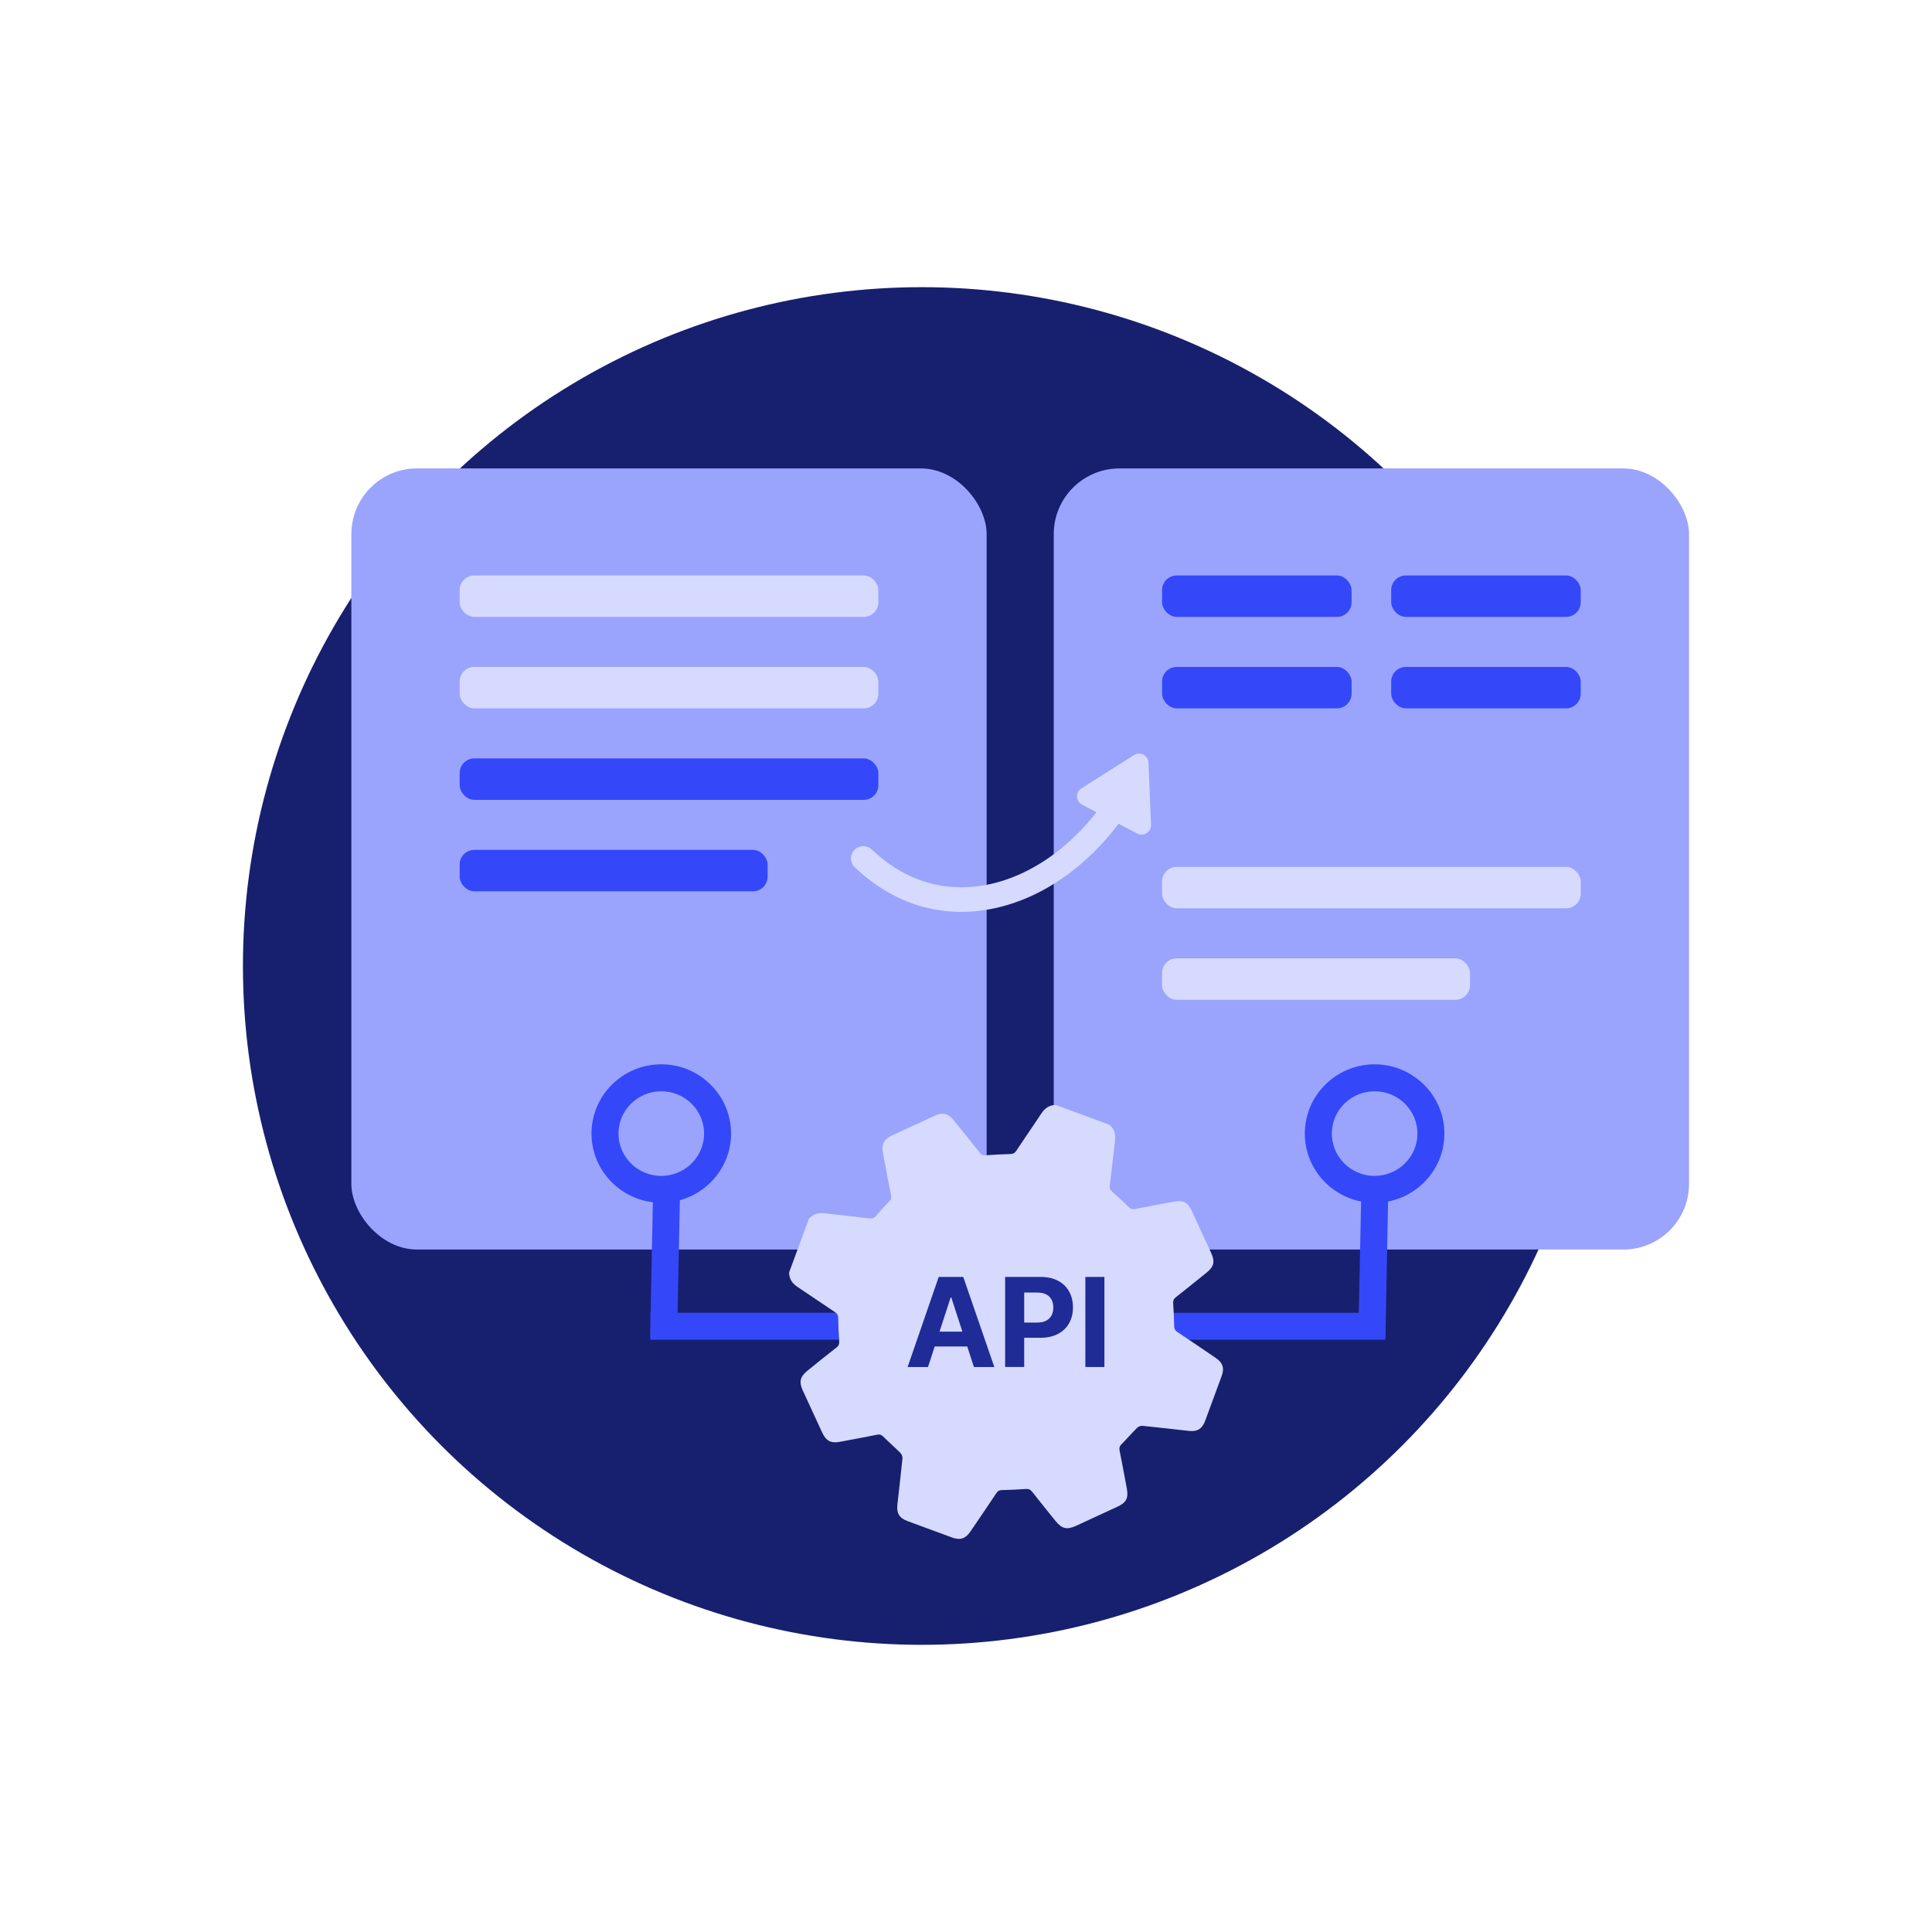 <?xml version="1.0" encoding="UTF-8"?>
<svg xmlns="http://www.w3.org/2000/svg" id="Ebene_1" viewBox="0 0 500 500">
  <defs>
    <style>.cls-1{fill:#d6dafe;}.cls-2{fill:#17206e;}.cls-3{fill:#1f2b96;}.cls-4{fill:#9aa4fd;}.cls-5{fill:#3448fa;}</style>
  </defs>
  <circle class="cls-2" cx="238.55" cy="250" r="175.68"></circle>
  <rect class="cls-4" x="272.71" y="121.23" width="164.41" height="202.15" rx="17" ry="17"></rect>
  <rect class="cls-4" x="90.93" y="121.23" width="164.41" height="202.15" rx="17" ry="17"></rect>
  <rect class="cls-1" x="118.96" y="172.6" width="108.36" height="10.72" rx="3.78" ry="3.78"></rect>
  <rect class="cls-5" x="118.96" y="196.28" width="108.36" height="10.72" rx="3.78" ry="3.78"></rect>
  <rect class="cls-5" x="118.96" y="219.95" width="79.7" height="10.72" rx="3.78" ry="3.78"></rect>
  <rect class="cls-1" x="118.96" y="148.93" width="108.36" height="10.72" rx="3.78" ry="3.78"></rect>
  <rect class="cls-1" x="300.74" y="224.35" width="108.36" height="10.72" rx="3.78" ry="3.78"></rect>
  <rect class="cls-1" x="300.74" y="248.03" width="79.7" height="10.72" rx="3.78" ry="3.78"></rect>
  <rect class="cls-5" x="300.74" y="148.93" width="49.05" height="10.72" rx="3.78" ry="3.78"></rect>
  <rect class="cls-5" x="300.74" y="172.6" width="49.05" height="10.72" rx="3.78" ry="3.78"></rect>
  <rect class="cls-5" x="360.04" y="148.93" width="49.05" height="10.72" rx="3.78" ry="3.78"></rect>
  <rect class="cls-5" x="360.04" y="172.6" width="49.05" height="10.72" rx="3.78" ry="3.78"></rect>
  <path class="cls-1" d="M221.23,224.49c-1.28-1.21-1.34-3.24-.12-4.51,1.21-1.28,3.23-1.34,4.51-.12,5.18,4.91,10.96,8,17.17,9.2,14.25,2.75,29.84-4.57,40.97-18.86l-3.7-1.94c-1.67-.87-1.76-3.22-.18-4.23l6.8-4.31,6.8-4.31c1.59-1.01,3.67,.08,3.75,1.96l.33,8.04,.33,8.04c.08,1.88-1.91,3.14-3.57,2.27l-4.83-2.53c-12.64,16.78-30.97,25.39-47.91,22.12-7.42-1.43-14.26-5.08-20.34-10.83Z"></path>
  <path class="cls-5" d="M250.53,339.74h-75.17l.59-29.12c7.63-2.1,13.25-9.03,13.25-17.26,0-9.88-8.1-17.92-18.06-17.92s-18.06,8.04-18.06,17.92c0,9.15,6.95,16.71,15.88,17.78l-.58,28.6h-.06v3.11l-.07,3.42h.07v.45h190.23c.23-11.92,.45-23.85,.68-35.77,8.3-1.61,14.58-8.88,14.58-17.58,0-9.88-8.1-17.92-18.06-17.92s-18.06,8.04-18.06,17.92c0,8.69,6.27,15.95,14.56,17.58l-.59,28.8h-101.13Zm-90.47-46.37c0-6.04,4.97-10.95,11.08-10.95s11.08,4.91,11.08,10.95c0,6.04-4.97,10.95-11.08,10.95s-11.08-4.91-11.08-10.95Zm184.61,0c0-6.04,4.97-10.95,11.08-10.95,6.11,0,11.08,4.91,11.08,10.95s-4.97,10.95-11.08,10.95c-6.11,0-11.08-4.91-11.08-10.95Z"></path>
  <path class="cls-1" d="M273.27,285.98c4.61,1.7,9.22,3.4,13.83,5.1,1.38,1.13,1.67,2.58,1.45,4.29-.48,3.8-.86,7.6-1.32,11.4-.09,.7,.06,1.16,.6,1.63,1.48,1.3,2.91,2.64,4.32,4.02,.48,.47,.91,.61,1.57,.48,3.35-.67,6.72-1.28,10.08-1.91,2.43-.45,3.6,.15,4.63,2.39,1.67,3.61,3.34,7.23,5,10.85,1.06,2.3,.76,3.58-1.22,5.17-2.63,2.12-5.26,4.25-7.92,6.34-.57,.45-.72,.91-.67,1.61,.14,1.96,.23,3.93,.26,5.89,.01,.67,.21,1.07,.78,1.45,3.34,2.22,6.65,4.48,9.97,6.74,1.84,1.25,2.29,2.63,1.53,4.71-1.41,3.84-2.83,7.68-4.25,11.52-.8,2.15-2.01,2.9-4.29,2.65-3.99-.44-7.97-.91-11.96-1.31-.45-.04-1.07,.21-1.4,.54-1.39,1.39-2.68,2.88-4.06,4.28-.48,.49-.58,.92-.45,1.57,.65,3.28,1.26,6.57,1.88,9.86,.45,2.43-.15,3.62-2.37,4.65-3.61,1.68-7.23,3.34-10.84,5.01-2.27,1.04-3.62,.73-5.19-1.21-2.05-2.55-4.12-5.09-6.13-7.66-.47-.6-.94-.75-1.69-.69-2.03,.16-4.07,.24-6.11,.28-.67,.01-1.07,.23-1.44,.79-2.22,3.34-4.48,6.66-6.74,9.97-1.25,1.83-2.63,2.28-4.72,1.52-3.84-1.41-7.68-2.83-11.52-4.25-2.14-.79-2.89-2.01-2.63-4.3,.44-3.99,.92-7.97,1.31-11.96,.04-.45-.22-1.07-.55-1.4-1.44-1.44-2.99-2.78-4.44-4.22-.48-.48-.91-.61-1.56-.48-3.21,.64-6.42,1.24-9.64,1.84-2.32,.43-3.57-.22-4.57-2.36-1.69-3.65-3.37-7.3-5.05-10.95-1.01-2.21-.69-3.55,1.21-5.08,2.49-2.01,4.96-4.03,7.49-5.99,.65-.5,.8-1,.74-1.78-.15-1.92-.23-3.85-.26-5.78,0-.74-.21-1.21-.85-1.63-3.22-2.13-6.39-4.35-9.62-6.47-1.41-.93-2.25-2.1-2.23-3.82,1.7-4.61,3.4-9.22,5.1-13.83,1.1-1.32,2.5-1.66,4.18-1.45,3.83,.48,7.67,.85,11.51,1.32,.76,.09,1.22-.11,1.71-.68,1.08-1.27,2.2-2.51,3.38-3.69,.48-.48,.62-.9,.49-1.56-.71-3.61-1.38-7.22-2.06-10.84-.46-2.47,.16-3.71,2.4-4.74,3.61-1.67,7.22-3.34,10.84-5,2.28-1.05,3.56-.74,5.16,1.24,2.21,2.75,4.44,5.48,6.62,8.26,.45,.58,.91,.72,1.61,.67,2.07-.15,4.15-.26,6.22-.31,.74-.02,1.2-.21,1.63-.86,2.12-3.22,4.34-6.38,6.46-9.61,.93-1.41,2.1-2.25,3.82-2.23Z"></path>
  <g>
    <path class="cls-3" d="M242.94,330.47l-8.05,23.31h5.28l1.73-5.32h8.42l1.73,5.32h5.28l-8.04-23.31h-6.35Zm.21,14.15l2.87-8.82h.18l2.86,8.82h-5.92Z"></path>
    <path class="cls-3" d="M273.85,331.48c-1.24-.67-2.75-1.01-4.52-1.01h-9.2v23.31h4.93v-7.56h4.14c1.79,0,3.32-.33,4.58-.99,1.26-.66,2.23-1.58,2.9-2.77,.67-1.18,1-2.55,1-4.1s-.33-2.92-.98-4.1c-.66-1.19-1.61-2.12-2.85-2.79Zm-1.7,8.93c-.31,.59-.77,1.05-1.39,1.38-.62,.33-1.4,.49-2.35,.49h-3.35v-7.77h3.32c.96,0,1.75,.16,2.37,.48,.62,.32,1.09,.78,1.39,1.36,.31,.58,.46,1.26,.46,2.03s-.15,1.44-.46,2.03Z"></path>
    <rect class="cls-3" x="280.89" y="330.47" width="4.93" height="23.31"></rect>
  </g>
</svg>
